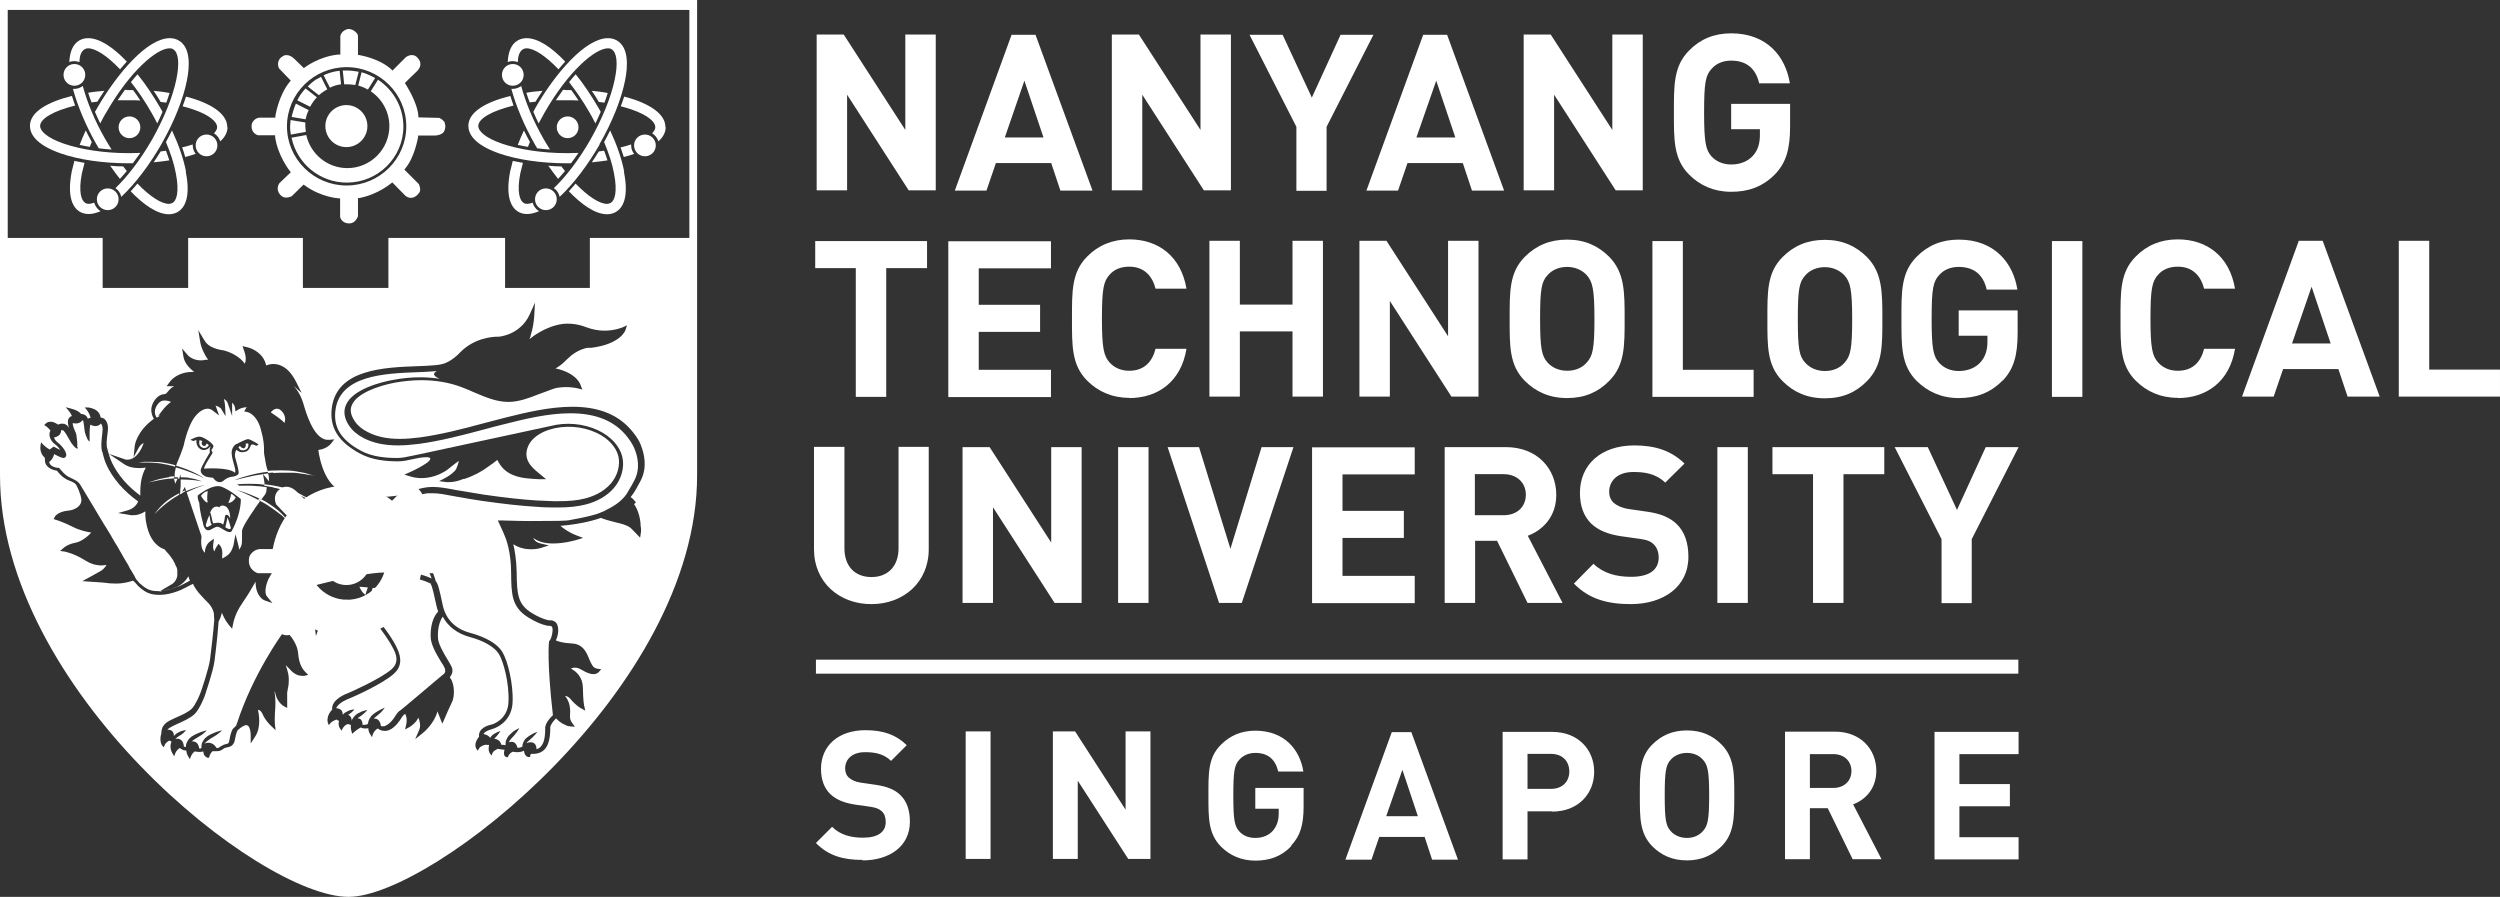 <?xml version="1.0" encoding="UTF-8"?>
<svg id="Layer_1" data-name="Layer 1" xmlns="http://www.w3.org/2000/svg" viewBox="0 0 103.5 37.13">
  <rect x="0" y="0" width="103.5" height="37.13" fill="#333333" stroke="none"/>
  <defs>
    <style>
      .cls-1 {
        fill: #fff;
      }
    </style>
  </defs>
  <path class="cls-1" d="m16.82,5.23c0,1.35-1.11,2.45-2.47,2.45s-2.47-1.1-2.47-2.45,1.11-2.45,2.47-2.45,2.47,1.1,2.47,2.45Zm-1.85-2.24l-.14.55c.14.04.28.1.4.17l.3-.48c-.18-.1-.36-.18-.56-.24Zm-.6,18.62c-.89,0-1.61.72-1.61,1.61s.72,1.61,1.61,1.61,1.61-.72,1.61-1.61-.72-1.61-1.61-1.61Zm-.18-18.69l.06.57s.07,0,.1,0c.16,0,.29.02.36.03l.14-.55c-.16-.03-.32-.05-.49-.05-.06,0-.11,0-.17,0Zm-.79.2l.15.3.11.21c.14-.07.29-.12.46-.14l-.06-.56c-.2.02-.38.07-.56.14-.04.02-.07.03-.1.05Zm-.66.46l.46.36s.09-.07.14-.11c.07-.05.13-.09.21-.13l-.11-.22-.15-.3c-.05.03-.11.06-.16.09,0,0-.02,0-.03.01-.17.11-.3.24-.36.3Zm-.44.57l.54.27c.07-.13.15-.25.25-.36,0-.01.02-.02.03-.03l-.47-.37c-.07.08-.14.16-.21.26-.04.07-.09.14-.13.23Zm-.23.69l.58.1c.02-.08.05-.22.13-.38,0,0,0,0,0,0,0,0,0,0,0,0l-.53-.27c-.07.16-.13.35-.18.57Zm-.02.73l.61-.11c0-.08-.02-.16-.02-.24,0-.05,0-.1,0-.15l-.61-.1c0,.09-.02.18-.02.27,0,.11.01.22.03.33Zm4.65-.33c0-.81-.42-1.52-1.05-1.94l-.3.48c.46.31.77.84.77,1.44,0,.96-.78,1.74-1.74,1.74-.83,0-1.53-.59-1.7-1.37l-.61.11c.22,1.06,1.16,1.86,2.29,1.86,1.29,0,2.34-1.04,2.34-2.32Zm1.84,17.8c.06.13.05.28-.02.44,0,.01-.11.23-.47.25h-.61c-.04.19-.17.84-.51,1.27l.54.55s.15.29.01.49c-.09.13-.26.27-.46.27-.11,0-.22-.04-.32-.12l-.46-.47c-.14.11-.6.44-1.28.58v.67c-.04.14-.19.4-.5.4h0s-.41,0-.49-.38h0v-.66c-.19-.02-.79-.12-1.37-.53l-.42.41s-.14.09-.31.09c-.14,0-.26-.06-.36-.17-.22-.26-.11-.53-.02-.64l.39-.38c-.12-.16-.48-.7-.59-1.38h-.62s-.46-.14-.35-.67c0-.02.12-.3.43-.33h.54c.04-.2.18-.87.58-1.39l-.43-.45c-.08-.15-.13-.49.21-.68,0,0,.08-.06.21-.06.1,0,.26.04.44.22l.29.28c.15-.11.68-.45,1.38-.52v-.66s.04-.27.33-.38c.04-.02.09-.03.14-.03.26,0,.5.25.5.4,0,.12,0,.54,0,.69.19.04.82.18,1.29.58l.48-.48s.15-.11.33-.11c.14,0,.27.07.36.19,0,0,.12.13.12.32,0,.14-.07.27-.2.39-.23.23-.36.35-.41.4.1.17.46.76.51,1.28l.78.02s.23.08.32.28Zm-.12-17.95c-.06-.13-.2-.19-.23-.21l-.87-.02v-.06c-.04-.58-.53-1.31-.53-1.32l-.03-.04.04-.04s.1-.11.45-.44c.29-.28.09-.51.06-.54-.07-.1-.16-.14-.26-.14-.13,0-.24.08-.24.08l-.56.56-.04-.04c-.52-.48-1.32-.59-1.33-.6h-.06s0-.06,0-.06c0,0,0-.6,0-.74,0-.09-.19-.28-.38-.28-.03,0-.06,0-.1.02-.22.08-.25.27-.25.27v.77s-.1,0-.1,0c-.79.08-1.37.53-1.37.53l-.04.03-.37-.36c-.12-.12-.23-.18-.35-.18-.09,0-.14.04-.14.04-.3.17-.2.45-.17.51l.49.51-.04.04c-.48.58-.6,1.43-.6,1.43v.06s-.66,0-.66,0c-.22.02-.31.23-.31.24-.08.37.19.47.25.49h.71s0,.07,0,.07c.11.79.61,1.41.61,1.41l.04.05-.47.45s-.18.23.02.47c.07.09.16.13.26.13.12,0,.23-.06.23-.06l.49-.48.04.03c.68.5,1.4.54,1.41.54h.06v.77c.07.27.35.27.37.27.26,0,.35-.25.37-.3v-.75h.05c.81-.16,1.31-.61,1.32-.61l.05-.04.54.55c.07.06.15.09.23.09.15,0,.28-.11.35-.22.08-.11,0-.31-.02-.35l-.6-.6.04-.05c.39-.46.53-1.3.53-1.31v-.05h.72c.28-.02.36-.17.36-.18.06-.13.06-.24.02-.34Zm-4.08,17.13c.55,0,1,.45,1,1s-.45,1-1,1-1-.45-1-1,.45-1,1-1Zm0-17.87c-.48,0-.87.39-.87.87s.39.87.87.87.87-.39.87-.87-.39-.87-.87-.87Zm-.87.87c0,.48.39.87.87.87s.87-.39.87-.87-.39-.87-.87-.87-.87.39-.87.87Z"/>
  <g>
    <g>
      <path class="cls-1" d="m2.87,2.57c.07-.03.14-.04.21-.04s.14.02.21.04c0-.27.08-.45.21-.53.04-.02.09-.04.15-.04.3,0,.78.3,1.32.87.09-.11.19-.22.28-.32-.55-.58-1.12-.97-1.6-.97-.13,0-.25.03-.36.09-.3.17-.4.52-.42.89Z"/>
      <path class="cls-1" d="m5.25,3.72s-.05,0-.08,0c-.1.14-.2.28-.3.43.12,0,.25,0,.38,0h.08c.15,0,.32,0,.48.01-.1-.15-.2-.3-.3-.43-.05,0-.12,0-.17,0h-.08Z"/>
      <path class="cls-1" d="m6.88,4.26c.05-.14.1-.27.14-.41-.21-.04-.43-.07-.66-.09.1.15.2.3.29.46.08.01.15.02.23.03Z"/>
      <path class="cls-1" d="m5.7,3.07c-.09.1-.19.21-.28.33.29.36.58.79.86,1.28.08.14.16.29.23.43.08-.16.15-.32.22-.48-.03-.05-.06-.11-.09-.16-.28-.48-.6-.97-.95-1.4Z"/>
      <path class="cls-1" d="m3.43,3.56c-.1.07-.22.12-.35.12-.02,0-.04,0-.06,0,.19.7.53,1.52.98,2.31.03.05.06.1.09.15.17.02.35.04.53.05-.08-.13-.17-.27-.25-.41-.44-.76-.76-1.54-.94-2.21Z"/>
      <path class="cls-1" d="m3.3,6c.13.03.28.06.42.08.02-.06.05-.14.08-.2-.09-.16-.17-.32-.25-.48-.09.19-.18.41-.25.59Z"/>
      <path class="cls-1" d="m4.03,4.21c.09-.15.19-.3.29-.45-.23.02-.45.04-.67.08.04.13.09.27.14.4.08-.01.16-.02.24-.03Z"/>
      <path class="cls-1" d="m3.08,3.55c.25,0,.45-.2.45-.45s-.2-.45-.45-.45-.45.2-.45.45.2.45.45.45Z"/>
      <path class="cls-1" d="m5.31,6.76h.08s.07,0,.11,0c.1-.14.2-.28.31-.43-.14,0-.27.01-.41.01h-.08c-1.01,0-1.96-.15-2.67-.39-.73-.25-.99-.54-.99-.73,0-.31.56-.63,1.45-.85,0,0-.15-.44-.13-.4-1,.25-1.74.66-1.74,1.24,0,.32.22.77,1.27,1.14.75.26,1.75.41,2.81.41Z"/>
      <path class="cls-1" d="m4.97,7.4c.09-.1.19-.21.28-.32-.05-.06-.1-.13-.15-.19-.18,0-.36-.01-.54-.03.13.19.27.37.4.54Z"/>
      <path class="cls-1" d="m4.16,8.74c-.13-.08-.22-.21-.26-.35-.08.03-.16.05-.22.05-.06,0-.11-.01-.15-.04-.16-.09-.29-.46-.14-1.22.03-.13.07-.29.11-.44-.07-.01-.14-.02-.21-.04,0,0-.02,0-.02,0-.06-.01-.13-.03-.19-.04-.04.15-.08.31-.11.44-.21,1.1.07,1.51.34,1.67.11.06.23.09.36.09.15,0,.31-.04.48-.11Z"/>
      <path class="cls-1" d="m4.91,8.25c0-.25-.2-.45-.45-.45s-.45.2-.45.45.2.45.45.45.45-.2.45-.45Z"/>
      <path class="cls-1" d="m6.68,5.97c.53-.92.91-1.88,1.06-2.65.12-.6.15-1.37-.35-1.65-.11-.06-.22-.09-.36-.09-.93,0-2.17,1.45-3,2.88-.03.06-.06.11-.1.17.07.16.14.32.22.48.08-.15.15-.3.24-.44.99-1.73,2.1-2.67,2.63-2.67.06,0,.11.01.15.04.22.13.27.58.13,1.25-.15.73-.51,1.61-1,2.48-.51.89-1.05,1.56-1.52,2.02.12.08.21.21.24.36.6-.56,1.19-1.36,1.65-2.16Z"/>
      <path class="cls-1" d="m7.01,6.64c-.04-.13-.09-.27-.14-.4-.07.01-.15.02-.22.03-.09.15-.19.3-.29.45.22-.02.44-.05.65-.08Z"/>
      <path class="cls-1" d="m7.7,7.1c-.1-.52-.3-1.1-.58-1.7-.08.16-.16.32-.25.48.19.46.34.9.41,1.3.15.76.03,1.13-.14,1.22-.04.02-.09.04-.15.04-.3,0-.77-.29-1.3-.84-.09.11-.19.22-.28.32.54.56,1.1.95,1.58.95.13,0,.25-.03.36-.09.28-.16.56-.58.34-1.67Z"/>
      <path class="cls-1" d="m8.11,6.38c-.08-.1-.13-.22-.13-.36,0-.01,0-.02,0-.04-.13.04-.28.09-.44.12.05.14.1.28.13.41,0,0,0,0,0-.01.15-.04.29-.08.43-.13Z"/>
      <path class="cls-1" d="m9,6.02c0-.25-.2-.45-.45-.45s-.45.2-.45.45.2.45.45.45.45-.2.45-.45Z"/>
      <path class="cls-1" d="m9.41,5.27c0-.32-.22-.77-1.27-1.14-.14-.05-.29-.09-.44-.13-.04.13-.09.27-.14.4.15.04.3.08.44.13.73.25.99.54.99.73,0,.09-.05.17-.13.26.12.07.21.19.26.33.19-.17.3-.37.3-.59Z"/>
    </g>
    <path class="cls-1" d="m4.91,5.27c0,.25.2.45.45.45s.45-.2.45-.45-.2-.45-.45-.45-.45.2-.45.45Z"/>
  </g>
  <g>
    <g>
      <path class="cls-1" d="m21.02,2.57c.07-.03.14-.04.21-.04.07,0,.14.02.21.04,0-.27.08-.45.21-.53.04-.02.09-.04.15-.04.3,0,.78.3,1.32.87.09-.11.19-.22.28-.32-.55-.58-1.12-.97-1.6-.97-.13,0-.25.03-.36.09-.3.17-.4.52-.42.89Z"/>
      <path class="cls-1" d="m23.39,3.72s-.05,0-.08,0c-.1.14-.2.28-.3.43.12,0,.25,0,.38,0h.08c.15,0,.32,0,.48.01-.1-.15-.2-.3-.3-.43-.05,0-.12,0-.17,0h-.08Z"/>
      <path class="cls-1" d="m25.02,4.26c.05-.14.1-.27.14-.41-.21-.04-.43-.07-.66-.09.1.15.2.3.29.46.08.01.15.02.23.03Z"/>
      <path class="cls-1" d="m23.84,3.07c-.09.1-.19.21-.28.33.28.36.58.79.86,1.28.08.14.16.29.23.43.08-.16.15-.32.22-.48-.03-.05-.06-.11-.09-.16-.28-.48-.6-.97-.95-1.4Z"/>
      <path class="cls-1" d="m21.58,3.56c-.1.07-.22.12-.35.12-.02,0-.04,0-.06,0,.19.7.53,1.52.98,2.31.03.05.06.1.09.15.17.02.35.04.53.05-.08-.13-.17-.27-.25-.41-.44-.76-.76-1.54-.94-2.21Z"/>
      <path class="cls-1" d="m21.44,6c.13.03.28.06.42.08.02-.06.05-.14.08-.2-.09-.16-.17-.32-.25-.48-.09.19-.18.41-.25.59Z"/>
      <path class="cls-1" d="m22.17,4.21c.09-.15.19-.3.29-.45-.23.02-.45.04-.67.08.04.13.09.27.14.4.08-.01.16-.02.24-.03Z"/>
      <path class="cls-1" d="m21.23,3.55c.25,0,.45-.2.45-.45s-.2-.45-.45-.45-.45.2-.45.45.2.45.45.45Z"/>
      <path class="cls-1" d="m23.45,6.76h.08s.07,0,.11,0c.1-.14.21-.28.31-.43-.14,0-.27.01-.41.01h-.08c-1.01,0-1.96-.15-2.67-.39-.73-.25-.99-.54-.99-.73,0-.31.56-.63,1.46-.85,0,0-.15-.44-.13-.4-1,.25-1.74.66-1.74,1.24,0,.32.22.77,1.27,1.14.75.26,1.75.41,2.81.41Z"/>
      <path class="cls-1" d="m23.11,7.4c.09-.1.19-.21.28-.32-.05-.06-.1-.13-.15-.19-.18,0-.36-.01-.54-.03.13.19.27.37.4.54Z"/>
      <path class="cls-1" d="m22.31,8.74c-.13-.08-.22-.21-.26-.35-.08.03-.16.05-.22.05-.06,0-.11-.01-.15-.04-.16-.09-.29-.46-.14-1.22.03-.13.07-.29.11-.44-.07-.01-.14-.02-.21-.04,0,0-.01,0-.02,0-.06-.01-.13-.03-.19-.04-.04.15-.08.31-.11.44-.21,1.1.07,1.51.34,1.67.11.06.22.09.36.09.15,0,.31-.04.48-.11Z"/>
      <path class="cls-1" d="m23.05,8.25c0-.25-.2-.45-.45-.45s-.45.2-.45.45.2.45.45.45.45-.2.45-.45Z"/>
      <path class="cls-1" d="m24.82,5.97c.53-.92.91-1.88,1.06-2.65.12-.6.15-1.37-.35-1.65-.11-.06-.23-.09-.36-.09-.93,0-2.18,1.45-3,2.88-.03.06-.06.11-.09.17.07.16.14.32.22.48.08-.15.16-.3.24-.44.99-1.73,2.1-2.67,2.63-2.67.06,0,.11.01.15.04.22.13.27.58.13,1.25-.15.73-.51,1.61-1,2.48-.51.89-1.04,1.56-1.52,2.02.12.08.21.21.24.36.6-.56,1.19-1.36,1.65-2.16Z"/>
      <path class="cls-1" d="m25.15,6.64c-.04-.13-.09-.27-.14-.4-.07.01-.15.02-.22.03-.09.15-.19.3-.29.45.22-.02.44-.05.65-.08Z"/>
      <path class="cls-1" d="m25.84,7.1c-.1-.52-.3-1.1-.58-1.7-.08.16-.16.32-.25.48.19.46.34.9.41,1.3.15.76.03,1.13-.14,1.22-.04.02-.09.04-.15.04-.3,0-.77-.29-1.3-.84-.09.11-.19.22-.28.32.54.56,1.1.95,1.58.95.13,0,.25-.03.36-.09.28-.16.56-.58.34-1.67Z"/>
      <path class="cls-1" d="m26.26,6.38c-.08-.1-.13-.22-.13-.36,0-.01,0-.02,0-.04-.13.04-.28.09-.44.12.05.14.1.28.14.41,0,0,0,0,0-.01.15-.04.29-.08.43-.13Z"/>
      <path class="cls-1" d="m27.15,6.02c0-.25-.2-.45-.45-.45s-.45.2-.45.45.2.45.45.45.45-.2.45-.45Z"/>
      <path class="cls-1" d="m27.55,5.27c0-.32-.22-.77-1.27-1.14-.14-.05-.29-.09-.44-.13-.04.13-.09.27-.14.4.15.04.3.08.44.13.73.25.99.54.99.73,0,.09-.05.17-.13.26.12.07.21.19.26.33.19-.17.3-.37.3-.59Z"/>
    </g>
    <path class="cls-1" d="m23.05,5.27c0,.25.2.45.45.45s.45-.2.45-.45-.2-.45-.45-.45-.45.2-.45.45Z"/>
  </g>
  <path class="cls-1" d="m38.74,7.89V1.43h-1.26v3.95l-2.55-3.95h-1.12v6.45h1.26v-3.96l2.55,3.96h1.12Zm6.49,0l-2.36-6.45h-.99l-2.35,6.45h1.31l.39-1.14h2.29l.38,1.14h1.31Zm-2.03-2.2h-1.6l.81-2.35.79,2.35Zm7.76,2.2V1.43h-1.26v3.95l-2.55-3.95h-1.12v6.45h1.26v-3.96l2.55,3.96h1.12Zm5.91-6.45h-1.37l-1.19,2.6-1.21-2.6h-1.37l1.94,3.81v2.65h1.25v-2.65l1.94-3.81Zm5.4,6.45l-2.36-6.45h-.99l-2.35,6.45h1.31l.39-1.14h2.29l.38,1.14h1.31Zm-2.03-2.2h-1.6l.82-2.35.79,2.35Zm7.77,2.2V1.43h-1.26v3.95l-2.55-3.95h-1.12v6.45h1.26v-3.96l2.55,3.96h1.12Zm5.48-.68c.45-.47.62-1.03.62-1.97v-.94h-2.44v1.05h1.19v.24c0,.34-.08.63-.29.86-.21.23-.52.36-.9.36-.34,0-.62-.13-.81-.33-.24-.27-.31-.58-.31-1.82s.06-1.54.31-1.81c.18-.21.46-.34.81-.34.64,0,1.02.33,1.16.94h1.27c-.17-1.09-.93-2.07-2.43-2.07-.72,0-1.29.25-1.74.71-.65.65-.63,1.46-.63,2.57s-.02,1.92.63,2.57c.45.45,1.03.71,1.74.71s1.3-.2,1.82-.73m-35.11,3.89v-1.12h-4.63v1.12h1.68v5.33h1.26v-5.33h1.69Zm5.13,5.33v-1.12h-2.99v-1.57h2.54v-1.12h-2.54v-1.51h2.99v-1.12h-4.25v6.45h4.25Zm3.24.05c1.2,0,2.15-.69,2.37-2.04h-1.28c-.13.52-.46.91-1.09.91-.34,0-.62-.13-.81-.34-.24-.27-.32-.58-.32-1.82s.07-1.55.32-1.82c.18-.21.46-.33.81-.33.63,0,.96.4,1.09.91h1.28c-.23-1.35-1.17-2.04-2.37-2.04-.7,0-1.29.25-1.74.71-.65.65-.63,1.46-.63,2.57s-.02,1.92.63,2.57c.45.45,1.03.71,1.74.71m8.02-.05v-6.45h-1.26v2.64h-2.18v-2.64h-1.26v6.45h1.26v-2.7h2.18v2.7h1.26Zm6.44,0v-6.45h-1.26v3.95l-2.55-3.95h-1.12v6.45h1.26v-3.96l2.55,3.96h1.12Zm5.41-.65c.65-.65.64-1.46.64-2.57s0-1.92-.64-2.57c-.45-.45-1.01-.71-1.74-.71s-1.29.25-1.75.71c-.65.65-.63,1.46-.63,2.57s-.02,1.92.63,2.57c.45.45,1.02.71,1.75.71s1.29-.25,1.74-.71m-.93-4.38c.24.27.32.57.32,1.81s-.07,1.54-.32,1.81c-.18.21-.46.34-.81.34s-.63-.14-.81-.34c-.24-.27-.31-.57-.31-1.81s.06-1.54.31-1.81c.18-.21.47-.34.81-.34s.63.14.81.34m6.91,5.04v-1.12h-2.93v-5.33h-1.26v6.45h4.19Zm4.69-.65c.65-.65.64-1.46.64-2.57s0-1.92-.64-2.57c-.45-.45-1.01-.71-1.74-.71s-1.29.25-1.75.71c-.65.65-.63,1.46-.63,2.57s-.02,1.92.63,2.57c.45.45,1.01.71,1.75.71s1.29-.25,1.74-.71m-.93-4.38c.24.27.32.57.32,1.81s-.07,1.54-.32,1.81c-.18.21-.46.34-.81.34s-.63-.14-.81-.34c-.25-.27-.31-.57-.31-1.81s.06-1.54.31-1.81c.18-.21.47-.34.81-.34s.62.14.81.34m6.55,4.36c.45-.47.62-1.03.62-1.97v-.94h-2.44v1.05h1.19v.24c0,.34-.08.63-.29.86-.21.23-.52.36-.9.36-.34,0-.62-.13-.81-.34-.24-.27-.31-.58-.31-1.82s.06-1.54.31-1.81c.18-.21.46-.34.81-.34.64,0,1.02.33,1.16.94h1.27c-.17-1.09-.93-2.07-2.43-2.07-.72,0-1.29.25-1.74.71-.65.65-.63,1.46-.63,2.57s-.02,1.92.63,2.57c.46.45,1.03.71,1.74.71s1.3-.2,1.82-.73m2.04.68h1.26v-6.45h-1.26v6.45Zm5.21.05c1.2,0,2.15-.69,2.37-2.04h-1.28c-.13.52-.45.91-1.09.91-.34,0-.62-.13-.81-.34-.24-.27-.32-.58-.32-1.82s.07-1.55.32-1.82c.18-.21.46-.33.81-.33.63,0,.96.4,1.09.91h1.28c-.23-1.35-1.17-2.04-2.37-2.04-.71,0-1.29.25-1.74.71-.65.65-.63,1.46-.63,2.57s-.02,1.92.63,2.57c.45.45,1.03.71,1.74.71m8.36-.05l-2.36-6.45h-.99l-2.35,6.45h1.31l.39-1.14h2.29l.38,1.14h1.31Zm-2.03-2.2h-1.6l.81-2.35.79,2.35Zm7.01,2.2v-1.12h-2.93v-5.33h-1.26v6.45h4.19Zm-67.42,8.59c1.32,0,2.37-.9,2.37-2.27v-4.24h-1.25v4.2c0,.74-.44,1.19-1.12,1.19s-1.12-.44-1.12-1.19v-4.2h-1.26v4.24c0,1.37,1.05,2.27,2.37,2.27m8.71-.05v-6.45h-1.26v3.95l-2.55-3.95h-1.12v6.45h1.26v-3.96l2.55,3.96h1.12Zm1.51,0h1.26v-6.45h-1.26v6.45Zm7.25-6.45h-1.31l-1.29,4.21-1.3-4.21h-1.3l2.13,6.45h.94l2.14-6.45Zm5.03,6.45v-1.12h-2.99v-1.57h2.54v-1.12h-2.54v-1.51h2.99v-1.12h-4.25v6.45h4.25Zm6.12,0l-1.44-2.78c.62-.23,1.18-.79,1.18-1.69,0-1.08-.78-1.98-2.09-1.98h-2.53v6.45h1.26v-2.57h.91l1.26,2.57h1.46Zm-2.44-5.33c.55,0,.92.35.92.85s-.36.85-.92.85h-1.19v-1.7h1.19m5.26,5.38c1.35,0,2.39-.71,2.39-1.96,0-.57-.15-1.04-.5-1.37-.27-.25-.64-.42-1.23-.5l-.76-.11c-.26-.04-.47-.14-.6-.25-.14-.13-.19-.3-.19-.46,0-.44.33-.82,1-.82.43,0,.92.05,1.32.44l.8-.79c-.55-.53-1.2-.75-2.08-.75-1.39,0-2.25.81-2.25,1.96,0,.54.15.96.46,1.27.29.28.7.45,1.25.53l.78.11c.3.04.45.11.57.23.13.13.2.32.2.54,0,.52-.4.8-1.14.8-.6,0-1.15-.14-1.56-.54l-.81.82c.63.64,1.38.85,2.36.85m3.58-.05h1.26v-6.45h-1.26v6.45Zm6.91-5.33v-1.12h-4.63v1.12h1.68v5.33h1.26v-5.33h1.69Zm5.57-1.12h-1.37l-1.19,2.6-1.21-2.6h-1.37l1.94,3.81v2.65h1.25v-2.65l1.94-3.81Zm-.02,8.8h-49.78v.58h49.78v-.58Zm-47.85,8.31c1.11,0,1.96-.58,1.96-1.6,0-.47-.12-.85-.41-1.12-.22-.21-.53-.34-1.01-.41l-.62-.09c-.21-.03-.38-.11-.49-.21-.11-.1-.15-.24-.15-.38,0-.36.27-.67.82-.67.35,0,.75.04,1.08.36l.65-.65c-.45-.44-.98-.62-1.71-.62-1.14,0-1.84.66-1.84,1.6,0,.45.13.79.38,1.04.24.23.57.37,1.03.44l.64.09c.25.04.36.09.47.19.11.1.16.26.16.44,0,.42-.33.65-.94.65-.49,0-.94-.11-1.28-.45l-.67.67c.52.53,1.13.7,1.93.7m4.27-.04h1.03v-5.28h-1.03v5.28Zm7.65,0v-5.28h-1.03v3.24l-2.09-3.24h-.92v5.28h1.03v-3.24l2.09,3.24h.92Zm5.83-.56c.37-.39.51-.85.51-1.61v-.77h-2v.86h.97v.2c0,.27-.07.51-.24.71-.17.19-.42.3-.73.3-.28,0-.51-.1-.66-.27-.2-.22-.25-.48-.25-1.49s.05-1.26.25-1.48c.15-.17.38-.28.66-.28.53,0,.83.27.95.77h1.04c-.14-.89-.77-1.69-1.99-1.69-.59,0-1.05.21-1.42.58-.54.53-.52,1.19-.52,2.11s-.01,1.57.52,2.11c.37.37.85.58,1.42.58s1.07-.16,1.49-.6m6.9.56l-1.93-5.28h-.81l-1.92,5.28h1.08l.32-.94h1.88l.31.94h1.08Zm-1.66-1.8h-1.31l.67-1.92.64,1.92Zm5.56-.19c1.09,0,1.74-.75,1.74-1.65s-.65-1.65-1.74-1.65h-2.05v5.28h1.03v-1.99h1.02m-.05-2.38c.47,0,.76.3.76.73s-.3.72-.76.72h-.97v-1.45h.97m7.06,3.83c.53-.53.53-1.19.53-2.11s0-1.57-.53-2.11c-.37-.37-.82-.58-1.43-.58s-1.06.21-1.43.58c-.54.53-.52,1.19-.52,2.11s-.01,1.57.52,2.11c.37.37.83.58,1.43.58s1.05-.21,1.43-.58m-.77-3.59c.2.22.26.47.26,1.48s-.06,1.26-.26,1.48c-.15.17-.38.28-.66.28s-.52-.11-.67-.28c-.2-.22-.25-.47-.25-1.48s.05-1.26.25-1.48c.15-.17.39-.28.67-.28s.51.11.66.28m7.4,4.13l-1.18-2.28c.51-.19.96-.65.96-1.39,0-.88-.64-1.62-1.71-1.62h-2.07v5.28h1.03v-2.11h.74l1.03,2.11h1.2Zm-2-4.36c.45,0,.75.29.75.7s-.3.7-.75.7h-.97v-1.4h.97m7.67,4.36v-.92h-2.45v-1.28h2.09v-.92h-2.09v-1.24h2.45v-.92h-3.48v5.28h3.48Z"/>
  <g id="_Group_2" data-name="&amp;lt;Group&amp;gt;2">
    <path class="cls-1" d="m11.3,20.18c.29.06.54.13.76.2.27.09.47.18.6.24.07.03.12.06.15.07.02,0,.03.01.03.01,0,0-.02-.01-.03-.02-.05-.03-.1-.07-.15-.1-.32-.19-.67-.33-1.01-.41-.12-.03-.23-.05-.34-.07-.12-.02-.25-.04-.37-.05v.06c.12.02.24.04.35.06Z"/>
    <path class="cls-1" d="m10.87,20.79c.07.04.14.08.2.12.21.14.39.27.53.38.07.06.14.11.19.16.08.07.14.13.17.17.03.03.04.04.04.04-.01-.02-.03-.04-.04-.06-.06-.08-.12-.15-.19-.22-.06-.07-.13-.13-.2-.2-.17-.15-.36-.28-.55-.4-.04-.02-.07-.04-.11-.06-.06-.03-.12-.06-.18-.09l-.04.06c.06.03.12.07.17.1Z"/>
    <path class="cls-1" d="m9.55,21.83c-.04-.17-.13-.41-.13-.41l-.09.41s.25.17.22,0Z"/>
    <path class="cls-1" d="m7.07,19.21s-.1-.02-.15-.03c-.11-.02-.21-.04-.32-.05-.03,0-.05,0-.07,0-.07,0-.15,0-.23-.01-.06,0-.11,0-.17,0-.05,0-.11,0-.16,0-.08,0-.16.02-.24.03-.02,0-.05,0-.07,0-.01,0-.03,0-.04,0,0,0,.02,0,.04,0,.01,0,.03,0,.05,0,.05,0,.11,0,.2,0,.03,0,.06,0,.1,0,.05,0,.12,0,.18,0,.09,0,.18.01.28.02.02,0,.04,0,.06,0,.09.01.19.03.29.05.07.01.15.03.23.05.06.01.13.03.19.05l.02-.06c-.06-.02-.13-.03-.19-.05Z"/>
    <path class="cls-1" d="m11.14,19.93c0-.16-.02-.28-.04-.33-.07,0-.14.02-.21.03l.25.3Z"/>
    <path class="cls-1" d="m8.55,18.36s-.03.15-.14.09c-.04-.02-.06-.06-.06-.09h0s0-.02,0-.03c0-.03.03-.07.03-.07l-.12-.04s0,.04-.01.06c0,.01,0,.02,0,.04,0,.02,0,.04,0,.04,0,0,0,0,0,0,0,.06.04.13.12.17.17.08.27-.09.27-.09,0-.04-.09-.08-.09-.08Z"/>
    <path class="cls-1" d="m9.76,20.6c-.16-.19-.2-.14-.2-.14,0,.14-.11.36-.11.36.19,0,.31-.22.31-.22Z"/>
    <path class="cls-1" d="m7.39,19.73l-.04.08s.05,0,.08,0v-.08h-.05Z"/>
    <path class="cls-1" d="m7.47,20.39l-.03.08c.07-.04.15-.08.23-.13v-.04c-.08.03-.14.06-.21.09Z"/>
    <path class="cls-1" d="m9.92,18.6s0,0,0,0c.01,0,.03.02.03.02,0,0,0,0,0,0,.07.04.17.03.25-.02.11-.07.08-.23.08-.23-.03-.03-.11,0-.11,0,.02.07,0,.16-.07.19-.03,0-.05,0-.08-.02-.03-.01-.09-.08-.09-.08l-.06.06s.04.06.06.08Z"/>
    <path class="cls-1" d="m11.3,19.58s.04,0,.06,0c.09,0,.17-.01.25-.01.17,0,.33,0,.46,0,.19,0,.35.03.48.05.04,0,.09.01.13.02.04,0,.08.02.12.02,0,0,0,0,.02,0,.03,0,.06.01.09.02,0,0,0,0,.01,0,.02,0,.04.01.06.02,0,0,0,0,0,0,.01,0,.02,0,.03,0h0s0,0-.01,0c-.12-.04-.23-.08-.35-.11-.05-.01-.1-.02-.14-.03-.19-.04-.38-.07-.57-.08-.2-.01-.39-.01-.58,0-.01,0-.02,0-.03,0-.02,0-.04,0-.06,0-.07,0-.13.01-.2.02l.03.08c.07,0,.13-.01.2-.02Z"/>
    <path class="cls-1" d="m7.21,19.85c.02.06.03.12.04.18l.1-.21c-.05,0-.1,0-.15,0,0,0,0,.02,0,.03Z"/>
    <path class="cls-1" d="m11.67,17.03c-.06-.07-.13-.11-.2-.11-.14,0-.25.14-.25.14,0,0,0,0,0,.02.12.08.39.25.56.43.04-.12.05-.31-.11-.48Z"/>
    <path class="cls-1" d="m6.49,17.29s.1-.06.15-.09l-.09.02.15-.2c.14-.19.28-.31.38-.38-.06-.03-.11-.04-.11-.04-.06-.01-.11-.02-.15-.02-.11,0-.2.04-.27.13-.11.13-.16.29-.13.43,0,.02.04.1.07.16Z"/>
    <path class="cls-1" d="m7.43,20.49s0-.01,0-.02c0,0,0,0,0,0,0,0,0,.01,0,.02Z"/>
    <path class="cls-1" d="m7.07,20.62c-.2.14-.39.3-.54.49-.05.06-.09.12-.13.18,0,0,.04-.04.11-.12.11-.11.29-.28.55-.46.04-.03.09-.06.13-.09.02-.01.03-.02.05-.03.06-.04.12-.07.18-.11v-.06c-.12.06-.24.13-.36.21Z"/>
    <path class="cls-1" d="m7.21,24.35l-.63.15.56-.33s.16-.1.2-.33c0-.03,0-.06,0-.09,0-.01,0-.02,0-.04,0-.02,0-.04,0-.06,0-.02,0-.03,0-.05,0-.02,0-.03-.01-.05,0-.02-.01-.04-.02-.06,0-.01,0-.03-.02-.04-.02-.04-.04-.08-.05-.12,0-.02-.02-.03-.03-.05-.01-.03-.03-.05-.04-.08-.01-.02-.02-.04-.04-.06-.02-.03-.05-.07-.07-.1h0c-.04-.06-.09-.12-.15-.18l-.1-.12c-.14-.04-.59-.23-.75-1.06-.04-.19-.05-.35-.04-.51-.01,0-.02.02-.04.02-.09.06-.18.09-.28.12-.06.01-.12.02-.19.02h-.01c-.06,0-.12,0-.18-.02l-.43-.07.42-.12c.19-.06.34-.19.41-.36-.27-.19-.54-.43-.77-.69-.51-.6-.63-1.02-.69-1.27,0-.04-.02-.07-.03-.1-.06-.18-.03-.46,0-.71,0-.08.02-.15.02-.21,0-.14-.04-.21-.07-.24,0,0-.02,0-.03.01v.02s-.02.01-.02.01c-.05.04-.12.06-.18.06-.09,0-.17-.04-.21-.06-.02.08-.03.22-.03.35v.07c0,.06,0,.13,0,.18,0,.03,0,.05,0,.07,0,.02,0,.03,0,.03,0,0,0,0-.03-.02-.01-.01-.03-.04-.05-.06-.02-.04-.04-.09-.06-.14-.04-.09-.07-.21-.08-.34,0-.06-.02-.13-.03-.22,0-.07-.03-.1-.05-.11v.02s-.01.01-.01.01c-.08.09-.18.11-.25.11-.05,0-.09,0-.09-.01h-.05s0,.13.11.36c.04.07.05.13.08.44v.18s.02.03.02.04c0,.02,0,.03,0,.03,0,0,0,0-.03,0-.02,0-.04-.02-.07-.04-.04-.03-.08-.08-.12-.13-.03-.03-.06-.08-.14-.22-.06-.11-.14-.25-.21-.33-.02-.03-.04-.04-.08-.04-.01,0-.02,0-.04,0,.01.2-.17.28-.29.3.01.06.06.14.15.21.19.14.39.42.35.55-.01.05-.05.08-.1.09h-.01c-.07,0-.24-.08-.39-.16-.01.06-.05.19-.18.31h-.02v.02c.02.21.36.24.37.24h.04s.03.04.03.04c.22.27.33.32.46.38.04.02.08.03.12.06.05.02.16.08.22.16h0s0,.01.02.02c.02.03.06.1.11.18,0,.02.02.03.03.05h0c.19.31.52.86.87,1.45.01.02.02.04.04.06.04.06.07.12.11.18,0,.02.02.03.03.05.04.06.07.12.11.18.01.02.02.04.03.06.04.06.08.13.11.19,0,0,.01.02.02.03.04.06.07.12.11.18.02.02.03.05.04.07.03.05.05.09.08.14.02.04.04.07.06.1.02.04.04.07.06.11.03.05.06.1.09.15,0,.02.02.03.03.05.04.07.08.13.11.19,0,0,0,0,0,.01.02.04.04.07.06.11,0,0,0,.02.02.02.02.03.03.06.05.09,0,.01.01.02.02.03.01.02.03.05.04.07,0,.01.01.02.02.03.01.02.02.04.03.06,0,.01.01.02.02.04,0,.01.02.03.02.04.01.02.03.04.04.06.03.03.06.06.08.09.02.03.04.05.06.06.16.15.31.25.49.29.31.06.67,0,1.08-.17,0,0,.01,0,.02,0h0s.03-.01.04-.02h0s.03-.01.04-.02c0,0,.02,0,.03-.01,0,0,.01,0,.02-.01.09-.05.21-.11.34-.18-.02-.06-.04-.11-.06-.18-.11.18-.29.39-.58.47Z"/>
    <path class="cls-1" d="m7,19.76s-.02,0-.02,0c-.21.03-.44.08-.7.17-.05.02-.1.03-.15.05-.03.01-.06.02-.09.03-.02,0-.04.01-.06.02,0,0-.01,0-.02,0,0,0,0,0,.02,0,.01,0,.03-.01.06-.02.02,0,.05-.02.09-.03.04-.01.08-.02.13-.03.18-.04.43-.1.73-.13,0,0,.01,0,.02,0,.06,0,.13-.01.2-.02v-.08c-.07,0-.14.01-.21.02Z"/>
    <path class="cls-1" d="m15.13,24.63c.02-.1.06-.2.1-.31l-.35-.03c.04.1.11.24.25.34Z"/>
    <path class="cls-1" d="m25.98,18.1c-.52-.67-1.3-.99-2.37-.99-.92,0-1.9.24-2.69.44-.32.08-.64.16-.96.25-.86.23-1.75.46-2.64.58-.32.04-.6.06-.85.06-.56,0-1.02-.1-1.41-.3-.27-.14-.47-.31-.61-.52-.2-.3-.24-.59-.13-.85.28-.66,1.45-.95,1.94-1.04.37-.07.75-.11,1.12-.11.28,0,.55.02.82.06-.32-.13-.25-.25-.12-.32-.03,0-.07,0-.1.01-.21.02-.46.03-.72.04-1.34.05-3.17.13-3.37,1.55-.1.72.22,1.25,1.05,1.7.47.26,1.08.3,1.49.3h.02c.19,0,.37-.04.56-.08.11-.02.22-.05.34-.07h0s5.43-1.17,5.43-1.17c.65-.17,1.37-.11,1.97.17.53.25.9.65,1.01,1.09.11.43-.03.94-.35,1.31-.28.32-.69.56-1.18.68-.32.08-.68.12-1.15.12-.06,0-.13,0-.19,0-.23,0-.46-.01-.71-.03-.66-.04-1.35-.12-2.2-.24-.32-.05-.67-.1-1.09-.18-.07-.01-.14-.03-.22-.04-.26-.05-.52-.1-.77-.1-.07,0-.13,0-.19,0-.24.03-.5.1-.82.23-.29.12-.66.18-1.12.18-.6,0-1.12-.1-1.14-.1h-.03s-.04-.02-.05-.03c-.2.11-.65.33-1.11.33-.07,0-.13,0-.2-.01-.01.22-.11.66-.64,1.16-.02.01-.36.35-.16.86l.1.25-.24-.13s-.32-.18-.43-.52l-.76,1.34c-.06.13-.2.53-.06.71l.23.28-.34-.12s-.36-.14-.36-.77c-.13.23-.3.53-.51.83-.23.33-.36.62-.42.92l-.04.2-.13-.15c-.04-.05-.09-.12-.13-.18-.05-.08-.09-.17-.13-.25-.01-.03-.03-.06-.03-.09-.02.07-.04.14-.06.2-.02.04-.04.08-.05.11-.01.02-.02.04-.03.06-.05.74-.17,1.63-.17,1.64-.06.44-.38,1.36-.39,1.4,0,.03-.22.58-.43.79-.18.17-.47.3-.74.42-.05.02-.1.05-.15.07-.12.06-.2.11-.24.16.01,0,.03,0,.04,0,.07,0,.13.03.17.07.04.04.06.11.06.19h0s.07-.08.12-.11c.05-.03.09-.05.13-.07.04-.02.08-.03.12-.04.07-.02.13-.02.13-.02,0,0-.03.05-.09.1-.03.03-.06.05-.1.08-.04.03-.08.05-.11.07-.06.04-.1.07-.14.11.11-.02.2,0,.26.07.08.08.09.2.09.25.02,0,.04.01.05.01,0,0,.03,0,.04,0,0-.01,0-.02,0-.03,0-.03,0-.05.01-.09.02-.06.05-.12.1-.19.03-.03.05-.06.08-.08.03-.03.06-.05.1-.07.07-.04.14-.08.2-.1.06-.03.12-.05.18-.07.11-.04.19-.05.19-.05,0,0-.05.06-.14.13-.04.04-.1.07-.16.11-.06.04-.12.07-.18.11-.05.03-.1.07-.14.1.09,0,.16.02.22.08.06.07.08.16.09.22.06,0,.08-.01.09-.02v-.12s.01,0,.01,0c0-.02,0-.03,0-.05.02-.06.05-.12.1-.19.02-.03.05-.06.08-.08,0,0,0,0,0,0,.03-.03.06-.05.09-.07.07-.04.14-.08.2-.1.06-.03.12-.05.18-.07.11-.04.19-.05.19-.05,0,0-.02.02-.05.05-.02.02-.06.05-.1.08-.04.04-.1.07-.16.11-.06.04-.12.07-.18.11-.06.04-.11.08-.16.12-.03.03-.05.05-.08.08.04-.02.09-.04.17-.04.08,0,.21.03.31.18l.03.04s.01,0,.02,0c.06,0,.09-.03.16-.08h.02c.06-.05.12-.07.17-.08.1-.02.14-.03.16-.18.05-.33.14-.46.15-.47h.01s.03-.04.05-.05c.04-.05.07-.07.07-.07,0-.03.02-.06.03-.09.66-2.04,1.85-3.67,1.86-3.69h0s.05-.05.05-.05c.29-.33.35-.46.37-.5l-.1-.42c-.02-.07-.07-.24-.1-.39,0-.05,0-.09,0-.13,0-.01,0-.02,0-.04,0-.05,0-.1,0-.15,0-.05.02-.1.04-.15.01-.03.03-.06.04-.08,0-.01.02-.03.03-.04.03-.03.05-.05.07-.06.02-.01.03-.02.03-.02,0,0,0,.01,0,.04,0,.02,0,.05-.02.09,0,.04-.01.09-.02.14.25-.07,2.75-.79,3.88-.8.02,0,.05,0,.07,0,.15-.03.31-.05.49-.05.26,0,.51.04.74.09.27.06.5.15.63.21-.05-.12-.09-.24-.15-.36-.03-.07-.06-.14-.1-.21-.04-.07-.07-.14-.11-.2-.04-.06-.08-.12-.11-.18-.04-.06-.08-.1-.11-.15-.04-.05-.08-.08-.11-.11-.02-.02-.03-.03-.05-.05-.02-.01-.04-.02-.05-.03-.06-.04-.09-.06-.09-.06,0,0,.04.01.1.04.02,0,.04.01.05.02.02.01.04.02.06.04.04.03.1.05.14.1.04.04.1.08.14.14.04.05.1.11.14.18.09.12.16.27.23.42.07.15.12.3.17.45,0,.03.01.05.02.07.09.1.15.33.29,1,.12.57.52.98,1.13,1.14.66.18,1.12.45,1.33.78.23.37.47,1.35.43,2.1-.02.5-.3.89-.77,1.08h-.01s-.04.02-.08.03c-.18.05-.3.11-.34.2.09.02.22.06.27.16,0,0,0,0,0,0,.02-.03.04-.06.07-.09.04-.04.08-.07.12-.09.04-.02.08-.04.11-.06.07-.03.12-.04.12-.04,0,0-.02.05-.07.11-.02.03-.05.06-.08.1-.03.04-.07.07-.1.1h0c.13.02.26.09.29.25.06,0,.12.02.18.02,0,0,0-.01,0-.02,0-.02,0-.03,0-.05,0-.05.01-.11.04-.17.03-.06.06-.12.11-.17.05-.05.1-.09.14-.13.05-.04.09-.07.13-.09.08-.05.15-.07.15-.07,0,0-.03.06-.09.14-.03.04-.06.08-.1.13-.04.05-.08.09-.12.13-.05.06-.1.12-.13.18.03,0,.07-.02.11-.02.07,0,.21.03.25.25h0c.12,0,.18-.03.21-.06,0-.01,0-.02,0-.03,0-.05.02-.11.05-.17.02-.03.03-.06.05-.08.02-.03.04-.05.07-.07.05-.04.1-.08.15-.11.05-.03.1-.06.14-.08.09-.04.15-.06.15-.06,0,0-.03.06-.1.13-.06.07-.16.16-.24.23-.04.03-.08.07-.11.11.05-.02.11-.04.18-.04.08,0,.22.03.24.25v.04c.3-.09.35-.44.36-.78,0-.04,0-.08,0-.12.02-.2.21-.41.32-.51-.25-2.16-.17-3.02-.16-3.06h0s.04-.05.04-.05c.06-.08.13-.35.1-.5-.02-.06-.05-.08-.05-.08-.02,0-.05-.01-.09-.01-.04,0-.07,0-.1-.01-.23-.05-.47-.16-.75-.33-.71-.43-.71-.99-.72-1.85,0-.88-.22-1.41-.22-1.42l-.11-.27c-.11-.24-.22-.48-.22-.48,0,0,.04,0,.11,0-.02,0-.04,0-.07,0,0,0,.08,0,.21,0,.31.01.87.03,1.51.02.57,0,1.1,0,1.23-.04.08-.02.36-.06.7-.14.35-.08.53-.15.54-.16l.15-.06h0s.09-.04.13-.07c.38-.18.73-.44.91-.8.08-.13.16-.27.23-.41.26-.49.14-.99,0-1.33-.06-.14-.15-.29-.29-.47Z"/>
    <path class="cls-1" d="m8.6,20.79c-.05-.12,0-.46,0-.46-.18.03-.28.2-.28.2.22.35.28.26.28.26Z"/>
    <path class="cls-1" d="m0,0v19.68c0,8.83,10.71,17.45,14.43,17.45,3.44,0,14.43-8.62,14.43-17.45V0H0Zm26.25,20.87c.09.13.16.28.21.47.03.11.05.22.06.35v.07c.02.1.03.21.01.31l-.03.19-.17-.18s-.07-.07-.1-.1c-.04-.04-.08-.09-.13-.13-.16-.12-.38-.17-.59-.22-.06-.02-.13-.03-.19-.05-.12-.03-.23-.06-.34-.1-.03-.01-.07-.03-.1-.04h0s0,0,0,0c-.17.06-.73.25-1.68.33.13.11.36.28.68.4l.26.1-.26.08s-.49.15-.98.15c-.36,0-.63-.08-.82-.23,0,.02.02.04.03.06.05.08.14.14.27.17l.34.08-.34.11s-.16.05-.39.05c-.21,0-.48-.04-.74-.21.06.25.13.65.14,1.16.01.91.04,1.33.63,1.69.26.16.48.25.69.3.02,0,.04,0,.07,0,.04,0,.09,0,.14.03.06.02.14.08.17.21.05.19,0,.44-.08.59.08.04.27.11.67.13.45.02.6.36.71.64.1.23.16.37.32.4l.18.03-.12.13s-.07.07-.2.07c-.13,0-.29-.06-.49-.18-.1-.06-.19-.09-.28-.09-.07,0-.13.02-.17.04.23.11.49.36.5.77.01.57.05.75.05.75l.05.22-.2-.11s-.2-.11-.42-.38c-.06-.07-.13-.11-.22-.12.12.14.24.38.21.76-.01.15,0,.24.08.35l.12.17-.21-.02c-.1,0-.19-.06-.27-.1h-.01c-.12-.07-.21-.14-.29-.23-.11.11-.23.26-.24.37,0,.03,0,.06,0,.11-.01.29-.04.9-.58.98-.06.01-.12.01-.17.01-.02,0-.04,0-.05,0-.01.02-.02.05-.03.07v.06s-.07,0-.07,0c-.01,0-.07,0-.12-.07-.04-.05-.06-.11-.07-.19-.06.03-.15.06-.26.06-.06,0-.13,0-.2-.02-.07.03-.15.09-.19.19l-.02.04h-.04s-.07-.02-.09-.06c-.03-.05-.04-.14,0-.25-.08,0-.18-.02-.28-.04-.1.05-.2.11-.22.17l-.04.11-.07-.09s-.09-.12-.03-.35c-.02,0-.04,0-.05,0-.03,0-.06,0-.09-.01-.1.02-.23.07-.28.16l-.05.09-.06-.08s-.14-.19.11-.5c-.03-.35.34-.46.5-.5.03,0,.04-.01.06-.02h.02c.51-.22.63-.62.64-.92.04-.77-.21-1.69-.4-1.99-.19-.29-.61-.54-1.21-.7-.51-.14-.89-.43-1.11-.84-.23.32-.2.82-.2.82h0c-.02.26.23.68.4.96.11.18.17.29.19.36.04.16-.03.29-.1.37l.02.03c.21.29.17.82.07,1-.08.16-.3.66-.3.67l-.1.22-.2-.51c-.13.51-.58.88-.61.9l-.31.25.16-.37c.08-.18.03-.37-.03-.52-.11.24-.34.37-.35.38l-.2.11.05-.22s.05-.23-.03-.39c0-.02-.02-.03-.02-.03-.02,0-.09.06-.15.16-.07.12-.26.4-.5.5-.06.03-.13.04-.2.04-.13,0-.22-.06-.25-.08l-.03-.02c-.14.07-.19.22-.2.22l-.04.14-.08-.13c-.05-.08-.07-.16-.07-.24-.04,0-.08.01-.12.01-.09,0-.16-.02-.18-.04h-.02c-.15.08-.27.19-.27.19l-.08.07-.03-.11c-.03-.11-.03-.19-.02-.26h-.03s-.05-.03-.08-.03c-.13,0-.23.17-.23.17l-.05.1-.06-.09c-.08-.11-.07-.23-.04-.32-.04,0-.07-.02-.1-.05-.09.03-.19.07-.25.14l-.08.09-.04-.11s-.08-.26.18-.53c-.04-.44.62-.67.65-.68,0,0,1.33-.57,1.82-1,.23-.21.26-.47.07-.83-.17-.34-.4-.65-.58-.89l-.06-.08c-.2-.26-.41-.52-.49-.86-.01-.06-.02-.11-.02-.16-.09.02-.22.04-.42.02-.15-.01-.3-.05-.42-.08l.57.77-.3-.1s-.31-.11-.78-.16c-.22-.03-.39-.1-.51-.17.03.21.04.5-.06.78l-.14.39-.05-.41s-.06-.4-.37-.48c-.18-.04-.33-.09-.44-.14l.08.32c.02.07.01.18-.35.62.12.13.36.45.39.78.03.37.12.62.3.8l.12.12-.16.04s-.04,0-.09,0c-.1,0-.3-.03-.5-.26-.08-.09-.14-.14-.18-.18,0,0,0,.02.01.03.04.12.07.22.09.31.03.14.03.29.02.43,0,.06-.02.13-.03.19-.02.1-.04.19-.03.29,0,.08,0,.16,0,.23v.29s-.15-.08-.15-.08c0,0-.25-.14-.34-.51,0-.04-.02-.07-.04-.1.03.15.05.36.04.62-.04.51-.02.73-.02.73l.03.26-.19-.18s-.24-.22-.35-.49c-.05-.12-.13-.17-.18-.17,0,0,0,0-.01,0,.03.14.15.71-.12,1.11l-.18.28v-.33c0-.07-.01-.3-.1-.39-.02-.02-.05-.04-.08-.04-.06,0-.17.04-.36.21-.01.02-.07.13-.11.37-.04.28-.21.32-.32.34-.04,0-.08.02-.1.03h-.02c-.13.1-.18.14-.42.13-.03,0-.05,0-.07,0-.06.06-.11.13-.13.22l-.02.05h-.06s-.07-.02-.12-.09c-.03-.04-.05-.1-.05-.17-.04.01-.09.02-.15.02-.05,0-.12,0-.19-.02,0,0-.01,0-.02,0-.1.07-.15.19-.15.19l-.05.13-.07-.12c-.05-.08-.07-.16-.08-.24h-.03c-.06,0-.15-.03-.23-.1-.13.06-.19.21-.19.21l-.05.13-.07-.12c-.11-.19-.09-.37-.04-.49-.02-.01-.06-.03-.09-.04-.09.05-.17.12-.19.18l-.04.1-.07-.08s-.13-.17-.03-.5v-.02c.01-.26.13-.41.43-.55.05-.02.1-.05.15-.07.25-.11.53-.23.68-.38.15-.15.33-.56.38-.71,0,0,.33-.94.38-1.36.05-.41.13-1.06.17-1.6v-.02s-.01-.09-.01-.14c0-.07,0-.14-.03-.21-.04-.12-.12-.25-.23-.36l-.09-.09c-.21-.22-.39-.4-.52-.68-.25.13-.49.25-.49.25-.45.19-.84.25-1.2.18-.24-.05-.42-.19-.58-.34-.02-.02-.04-.05-.07-.08-.04-.04-.11-.13-.15-.14,0,0-.04.01-.06.02-.11.03-.31.1-.64.1-.16,0-.33-.01-.52-.04l-.87-.06.29-.16s.22-.12.47-.26c.1-.06.18-.15.24-.25-.06,0-.12.02-.2.02-.24,0-.46-.07-.67-.2-.49-.31-.83-.36-.84-.37l-.21-.03.16-.14s.16-.14.47-.2c.27-.05.52-.27.66-.42-.19-.03-.5-.1-.75-.23-.37-.19-.68-.29-.69-.29l-.12-.04.06-.11s.12-.2.55-.24c.32-.03.56-.23.54-.45-.02-.25-.21-.62-.22-.62l-.02-.03h0s-.05-.05-.14-.09c-.04-.02-.08-.04-.12-.05-.14-.06-.28-.12-.51-.41-.12-.02-.48-.1-.5-.42,0-.04,0-.08,0-.11-.11-.1-.22-.27-.18-.52l.02-.13.09.1s.16.15.27.2c.06-.05.11-.08.12-.09l.05-.03.05.03c.07.04.15.08.22.11-.05-.07-.12-.16-.21-.23-.16-.11-.25-.28-.24-.44,0-.05.02-.1.04-.13-.06-.09-.15-.16-.19-.19l-.07-.04.06-.06c.06-.06.13-.08.21-.08.11,0,.22.06.3.12.04-.02.11-.04.18-.04.1,0,.18.04.24.12.01.02.03.04.04.06-.04-.12-.07-.25-.03-.36.02-.06.07-.11.13-.13,0,0,.01,0,.02,0-.04-.1-.1-.18-.13-.22l-.13-.15.2.05c.24.06.37.14.44.23,0,0,0,0,.01,0,.05,0,.21.02.27.2,0,0,.02-.01.03-.02.03-.01.05-.02.08-.02-.02-.14-.14-.31-.14-.31l-.1-.12h.15c.2.03.34.1.43.22.05.07.07.14.08.2.05,0,.12.02.18.08.04.04.13.17.12.38,0,.06-.01.14-.02.22-.03.22-.06.49,0,.63,0,.03.02.07.03.11.06.23.17.62.65,1.19.2.23.44.44.68.62,0-.04,0-.07,0-.11-.01-.51.11-.85.23-1.05-.09.01-.19.02-.29.02-.25,0-.46-.06-.62-.17l-.62-.42.7.24s.03,0,.08,0c.13,0,.44-.07.66-.69-.06.03-.13.08-.19.17l-.23.42.05-.48s.07-.59.79-1.11c-.06-.1-.09-.22-.09-.23-.05-.2.02-.42.17-.6.11-.13.24-.19.41-.2.02-.02.08-.08.11-.12.04-.04.06-.07.07-.08.05-.05.11-.09.17-.12-.04,0-.07,0-.11,0h-.2l.13-.18s.04-.05.06-.07c.08-.08.17-.15.27-.2.17-.09.37-.14.58-.14h.04s.04,0,.06,0c-.06-.05-.12-.1-.18-.16-.15-.15-.23-.3-.26-.45l-.06-.36.24.28s.19.21.52.21c.06,0,.12,0,.19-.02.04,0,.09-.01.13-.01-.12-.14-.29-.48-.33-.73l-.08-.49.26.43c.1.17.22.22.28.26.15.07.28.11.41.13.28.03.79.27.97.57.05-.09.08-.27-.03-.56l-.06-.17.17.04c.25.05.71.27.81.76.08-.03.18-.06.3-.06.26,0,.64.13.95.76l.22.44-.33-.29c.15.16.32.42.43.83.19.66.53,1.45,1.04,1.4l.21-.02-.13.17s-.17.23-.53.27c.05.39.32,1.76,1.29,1.76.04,0,.09,0,.14,0l.42-.05-.23.15c.18.03.57.08.99.08s.79-.05,1.05-.16c.33-.13.61-.21.87-.24.07,0,.14-.01.21-.01.27,0,.54.05.81.1.07.01.14.03.22.04.42.07.77.13,1.09.18.84.12,1.53.2,2.18.24.24.01.47.02.7.03.06,0,.12,0,.19,0,.45,0,.79-.03,1.1-.11.32-.08.76-.25,1.08-.62.28-.33.4-.76.31-1.14-.1-.39-.43-.74-.9-.96-.6-.28-1.33-.33-1.96-.13-.31.1-.55.25-.72.44-.19.22-.27.51-.2.75.07.26.3.46.56.67l.23.19h-.3c-.34-.02-.72-.03-1.06-.17-.3-.12-.51-.32-.66-.63-.07.06-.15.12-.22.17-.04.02-.07.05-.1.07-.16.12-.33.23-.5.32-.18.09-.36.17-.55.23h-.04c-.12.05-.34.13-.57.13-.05,0-.09,0-.13,0l-.3-.04.27-.14c.17-.09.39-.26.44-.37.05-.12.09-.23.11-.33-.09.06-.18.13-.28.21-.12.1-.24.2-.38.27-.41.23-.91.3-1.34.17l-.26-.08.25-.11c.24-.11.47-.23.69-.38.08-.06.16-.15.13-.19-.02-.02-.06-.04-.14-.04h-.03c-.19,0-.36.04-.55.08-.19.04-.39.09-.6.09h-.02c-.47,0-1.07-.05-1.58-.33-.9-.49-1.26-1.09-1.15-1.9.22-1.58,2.15-1.66,3.56-1.71.26-.01.51-.02.71-.04.19-.02.36-.04.54-.14.17-.09.34-.22.49-.38.59-.61,1.35-.66,1.56-.66.03,0,.05,0,.05,0,.02,0,.89-.07,1.28-.92l.22-.49-.03.54c-.02.3-.07.57-.15.82v.03s-.04.08-.05.12c.04-.03.07-.05.11-.08.04-.03.08-.07.15-.11.11-.07.25-.15.35-.2.2-.09.37-.16.6-.21.21-.05.44-.05.66-.02.16.02.33.07.49.13.24.09.49.14.75.14.42,0,.72-.13.73-.13l.2-.09-.07.21s-.2.57-1.41.72c-.03,0-.07,0-.1,0-.05,0-.1,0-.15.02-.19.05-.39.15-.57.29-.07.06-.13.12-.2.18-.08.08-.17.17-.27.24-.06.05-.13.09-.2.13.01,0,.03,0,.04,0,.27.06.76.22.97.6.02.03.03.06.04.09l.07.18-.18-.05c-.22-.05-.48-.07-.74-.04-.2.02-.29.06-.45.12-.05.02-.1.04-.16.06-.1.04-.2.07-.3.11-.38.15-.78.3-1.2.31h-.03c-.51,0-.98-.21-1.43-.4-.17-.08-.35-.15-.53-.22-.51-.19-1.07-.28-1.65-.28-.36,0-.72.04-1.08.1-.74.14-1.6.46-1.79.93-.09.2-.05.42.12.67.12.18.3.33.54.45.37.19.8.28,1.32.28.25,0,.52-.02.83-.06.88-.12,1.77-.35,2.62-.58.32-.08.64-.17.96-.25.8-.2,1.8-.44,2.74-.44,1.13,0,1.96.35,2.52,1.07.15.19.25.35.31.51.15.38.28.94-.01,1.49-.12.22-.24.47-.41.67.08.05.15.13.22.22Zm2.29-11.02h-4.12v2.07h-3.51v-2.07h-4.83v2.07h-3.54v-2.07h-4.75v2.07h-3.54v-2.07H.32V.41h28.22v9.44Z"/>
    <path class="cls-1" d="m17.87,24.18c-.07-.04-.71-.34-1.41-.34-.17,0-.33.02-.48.05l.59.53-1.02-.08h-.12s0,.01-.01.03h0c-.04.12-.08.23-.1.34h0s.08.04.08.04l-.1.07c0,.07,0,.14.02.21.07.29.26.54.45.78l.06.08c.19.25.43.57.6.93.22.45.18.8-.12,1.07-.51.46-1.82,1.02-1.88,1.04,0,0-.43.16-.51.39.07,0,.18.03.23.11.03.04.04.1.04.16.03-.03.06-.07.1-.09.05-.03.09-.05.13-.07.04-.02.08-.03.12-.04.07-.02.13-.02.13-.02,0,0-.03.05-.09.1-.03.03-.06.05-.1.08-.03.02-.05.03-.07.05.05.01.09.04.1.07.04.05.05.11.05.17.01-.04.03-.08.06-.12.03-.05.08-.1.13-.14.05-.04.11-.07.16-.09.05-.03.1-.05.15-.06.09-.03.15-.04.15-.04,0,0-.04.05-.11.12-.04.03-.08.07-.12.1-.05.04-.1.07-.14.1-.02.01-.03.02-.04.03.06,0,.1.01.14.05.06.06.07.16.07.22.02,0,.04,0,.06,0,.05,0,.11-.01.16-.04,0,0,0-.02.01-.03h0c0-.06.03-.13.06-.19.02-.03.04-.06.06-.09.02-.03.05-.05.08-.08.06-.05.12-.09.17-.12.06-.03.11-.06.16-.09.09-.05.16-.07.16-.07,0,0-.04.06-.11.14-.07.08-.18.17-.28.25-.03.02-.05.04-.07.06.02,0,.03,0,.04,0,.19,0,.25.2.26.31.02,0,.04.01.08.01.04,0,.08,0,.12-.03.16-.07.32-.26.41-.42.03-.05.11-.17.22-.23.06-.05.38-.31.73-.61h0c.13-.11.26-.22.39-.33.22-.19.43-.36.56-.47,0,0,0,0,0,0,.06-.05.1-.08.12-.1,0-.02.02-.04.03-.06h0s0-.04,0-.07c0,0,0,0,0,0h0s0-.02,0-.03c0-.01-.01-.03-.02-.06h0s-.02-.04-.03-.06c0-.01-.01-.02-.02-.04,0-.01-.02-.03-.03-.05,0-.01-.01-.02-.02-.03-.02-.03-.03-.05-.05-.08-.19-.31-.44-.74-.43-1.05,0-.08-.03-.67.31-1.03-.03-.08-.05-.16-.07-.24-.09-.4-.18-.86-.25-.91Z"/>
    <path class="cls-1" d="m8.67,21.33s-.02.04-.03.06c0,.02-.02.05-.03.07-.02.05-.04.1-.05.15-.02.05-.06.14-.02.19.02.03.06.02.09,0,.01,0,.14-.08.14-.08-.05-.04-.06-.15-.07-.21-.01-.06-.02-.13-.03-.2Z"/>
    <path class="cls-1" d="m9.82,20.05s.2-.02.51-.02c.17,0,.38,0,.62.04,0-.03,0-.06,0-.08l-.06-.36c-.22.03-.45.07-.69.13-.16.04-.32.08-.49.12,0,0,.17-.08.46-.16.24-.07.56-.15.93-.19-.08-.22-.1-.35-.12-.48,0-.05-.02-.11-.03-.17-.02-.08-.02-.15-.02-.24,0-.17,0-.4-.13-.86-.17-.63-.54-.72-.56-.72l-.13-.03.07-.12s.02-.04.04-.05c-.21,0-.34.09-.34.09l-.13.08-.02-.15c-.01-.08-.06-.15-.12-.21v.55s-.19-.55-.19-.55c-.03-.07-.09-.12-.15-.15.04.15.05.3.05.32l.02.39-.2-.33s-.11-.08-.22-.11c.03.05.04.09.04.1l.11.31-.26-.2c-.07-.06-.14-.08-.22-.08-.24,0-.5.26-.63.5-.16.29-.26.62-.33.91-.02.18-.26.75-.31.86,0,.02-.02.05-.03.09.34.1.63.22.84.33.22.11.34.2.34.2-.13-.07-.27-.13-.39-.18-.29-.12-.55-.21-.8-.28-.03.12-.06.28-.05.41.07,0,.13,0,.2,0l.05-.12v.12c.14,0,.27,0,.38.03.32.05.49.14.49.14-.18-.04-.35-.06-.53-.07-.12,0-.23-.01-.34-.01v.3c-.02.11-.02.21-.01.3.02,0,.03-.02.04-.02.01-.03.02-.05.03-.06l.11-.21.06.17s.1-.04.15-.06c.36-.14.64-.2.64-.2-.22.07-.43.15-.62.24-.05.02-.1.05-.15.07l.5,1.49c.11.3.12.35.11.39-.04.34.04.5.1.58.01.02.03.03.04.04.01-.31.19-.44.2-.45l.18-.13-.03.22c-.02.13,0,.23.04.31.05-.12.1-.21.11-.21l.07-.11.08.1s.1.13.07.4c0,.05,0,.09,0,.12.02-.02.05-.04.08-.05.04-.02.09-.05.15-.1.18-.13.24-.43.24-.43l.08-.43.11.42c.02.08.04.16.04.22.06-.09.09-.16.09-.16v-.02c.04-.06.03-.36.03-.47,0-.05,0-.09,0-.12,0-.15.3-.6.48-.86,0-.01.14-.21.27-.39-.15-.08-.3-.16-.47-.24-.15-.07-.31-.14-.49-.21,0,0,.21.05.51.17.15.06.32.13.5.22.06-.08.11-.15.15-.2.06-.07.07-.2.07-.31-.19-.03-.4-.05-.62-.06-.17,0-.34-.01-.52,0Zm-1.4-.38s0,0-.02-.01c0,0-.02-.02-.03-.03,0,0,0-.01-.01-.02-.01-.01-.02-.03-.03-.04h0s-.03-.08-.02-.12c.04-.17.38-.72.38-.72,0,0-.02-.11,0-.18.04-.06.02-.07.02-.07,0,0-.12.17-.3.15-.18-.02-.3-.2-.28-.42l-.12.05-.13-.05s.28-.16.41-.13c.03,0,.06.02.1.03,0,0,.02.01.04.02.13.06.3.17.38.28.01.02.02.03.03.05,0,0-.02.1-.07.14,0,0-.01.01-.01.02-.02.04.05.1.04.13,0,.01-.04.07-.09.15-.09.14-.22.35-.27.5h.02s.98-.07,1.25.16h.03s0-.06,0-.12c-.06-.27-.14-.46-.15-.68h0c0-.18.08-.29.14-.34.02-.02.04-.03.05-.03.05-.02.4-.22.5-.21.1.01.43.22.43.22l-.1.06s-.14-.1-.22-.04c0,0-.06.24-.22.28-.16.04-.26.03-.38-.08,0,0-.1.12-.05.33.05.17.13.46.14.59,0,.01,0,.02,0,.03,0,.01,0,.02,0,.03-.03.08-.16.13-.29.14-.13.01-.27.1-.31.14-.04.04-.24.21-.46-.1,0,0-.21-.02-.25-.04,0,0-.01,0-.02,0,0,0,0,0,0,0,0,0-.01,0-.02-.01,0,0,0,0-.01,0-.01,0-.03-.02-.04-.02,0,0,0,0,0,0-.01,0-.02-.02-.04-.03Zm1.55.97s.04.59-.38,1.35c0,0-.05.12-.33-.06,0,0,0,0,0,0-.24-.15-.27-.15-.43-.06-.03.02-.07.03-.11.06-.28.13-.32-.3-.32-.3,0,0-.12-.38-.15-.81,0,0-.09-.19-.06-.31,0,0,.61-.5.98-.36.37.14.81.52.81.52Z"/>
    <path class="cls-1" d="m9.08,21.01s.05-.14.25-.05c.21.1.2.51.2.51,0,0-.02-.06-.07-.12s-.15-.05-.15.05c0,.1-.07.32-.07.32-.13-.14-.4-.05-.4-.05,0,0-.04-.01-.07-.21-.04-.2-.07-.24-.07-.24.15-.38.39-.21.39-.21Z"/>
  </g>
</svg>